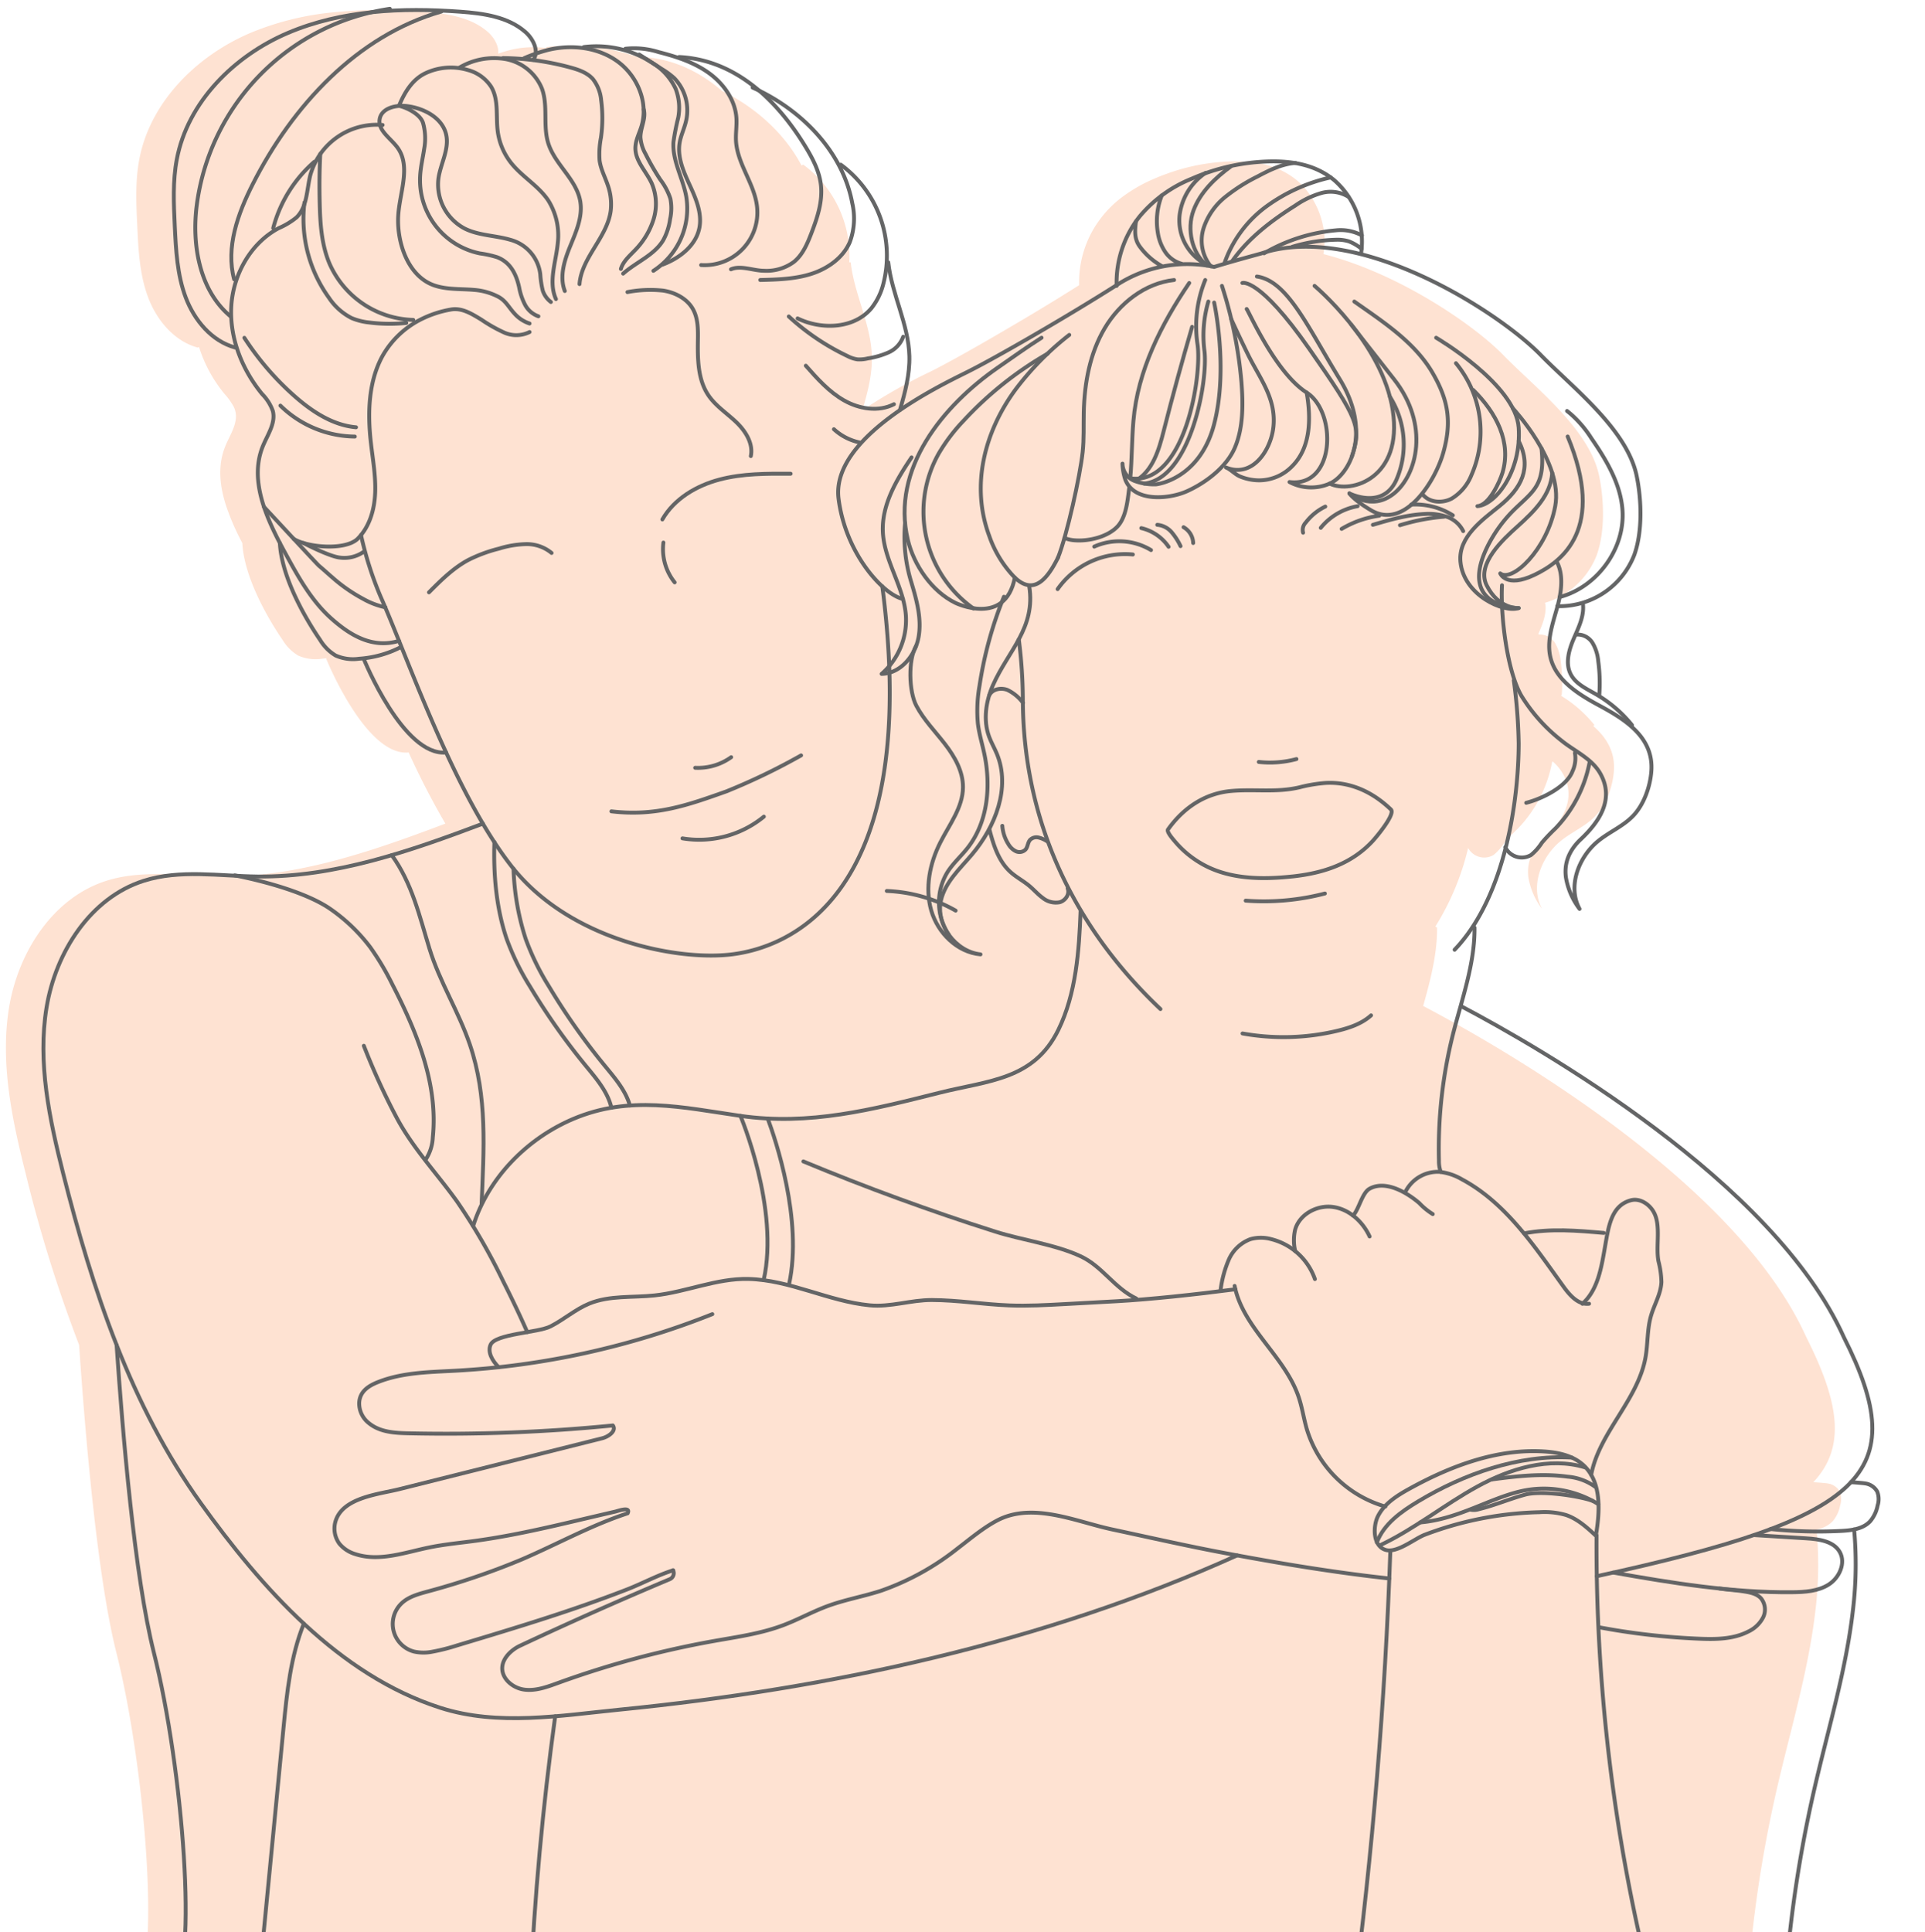 <svg xmlns="http://www.w3.org/2000/svg" xmlns:xlink="http://www.w3.org/1999/xlink" width="496.167" height="497.983" viewBox="0 0 496.167 497.983">
  <defs>
    <style>
      .cls-1, .cls-4 {
        fill: none;
      }

      .cls-2 {
        clip-path: url(#clip-path);
      }

      .cls-3 {
        fill: #fee2d2;
      }

      .cls-4 {
        stroke: #646566;
        stroke-linecap: round;
        stroke-linejoin: round;
      }
    </style>
    <clipPath id="clip-path">
      <rect id="矩形_33" data-name="矩形 33" class="cls-1" width="496.167" height="497.983" transform="translate(0 -13)"/>
    </clipPath>
  </defs>
  <g id="组_58" data-name="组 58" transform="translate(0 7.168)">
    <g id="组_57" data-name="组 57" class="cls-2" transform="translate(0 5.832)">
      <path id="路径_743" data-name="路径 743" class="cls-3" d="M473.439,382.532a4.173,4.173,0,0,0-3.019-2.093c-.463-.1-1.993-.221-3.764-.344l-.02-.02c8.373-8.915,6.783-20.328-1.812-37.318-18.035-40.214-78.6-74.775-98.609-85.322l-.161-.042c1.852-6.66,3.643-13.345,3.583-20.229l-.443-.28a67.484,67.484,0,0,0,8.454-20.251,4.718,4.718,0,0,0,6.542,1.812,13.206,13.206,0,0,0,2.8-3.18,49.184,49.184,0,0,1,3.482-3.641,33.658,33.658,0,0,0,8.816-17.131l.161-.159a12.691,12.691,0,0,1,2.576,3.1c3.784,6.644-.282,12.5-5.012,16.97-2.838,2.677-4.368,5.958-3.824,9.9a18.68,18.68,0,0,0,3.5,8.031c-3.08-5.7-.342-13.186,4.63-17.351,2.9-2.436,6.562-3.887,9.179-6.642,2.8-2.9,4.408-7.528,4.71-11.473.382-5.094-1.973-8.778-5.314-11.674l.3-.264A33.071,33.071,0,0,0,401.6,177.4l.181-.3a41.514,41.514,0,0,0-.282-8.653,10.952,10.952,0,0,0-1.449-4.63,4.553,4.553,0,0,0-4.086-2.194l-.242-.123c1.067-2.454,2.113-4.97,1.852-7.586l-.141-.465A20.565,20.565,0,0,0,410.82,141.07c2.134-6.016,1.872-14.128.6-20.287-2.456-12.077-16.505-22.767-24.738-31.221-7.468-7.687-26.851-21.054-46.356-26.006l.04-.139c.06-.4.121-.805.161-1.21a18.072,18.072,0,0,0,.06-3.46,21.541,21.541,0,0,0-3.382-9.923,18.153,18.153,0,0,0-3.7-4.267c-.3-.262-.624-.5-.946-.745h-.02a20.645,20.645,0,0,0-9.179-3.7,33.961,33.961,0,0,0-6.24-.445,52.973,52.973,0,0,0-10.346,1.21,54.287,54.287,0,0,0-6.723,1.95c-.02,0-.02,0-.02.02-1.127.384-2.234.825-3.341,1.31A39.423,39.423,0,0,0,289,48.48a27.985,27.985,0,0,0-5.676,5.376c-.322.4-.644.845-.966,1.288a27,27,0,0,0-4.972,16.425c-6.018,3.822-13.325,8.232-20.128,12.178-7.468,4.366-14.352,8.192-18.236,10.125a139.051,139.051,0,0,0-17.451,9.9l-.04-.062c1.328-4.509,2.556-9.138,2.415-13.846a29.951,29.951,0,0,0-.624-5.193c-1.268-6.363-4.106-12.5-4.811-18.981l-.382-.022a29.123,29.123,0,0,0-11.856-25.16l-.443.221C201.465,32.419,193.9,25.7,185.322,21.49c-5.777-4.952-12.661-8.335-20.712-8.738l-.1.264c-1.691-.584-3.442-1.087-5.193-1.532-2.8-.7-5.7-1.326-8.555-.845l-.1.4a25.843,25.843,0,0,0-10.608-.843l-.04.28a24.32,24.32,0,0,0-9.259.483c-1.067.262-2.093.584-3.12.946.242-1.971-1.067-4.187-2.657-5.594-4.489-3.925-10.829-4.791-16.787-5.235-1.61-.119-3.221-.2-4.851-.262a118.02,118.02,0,0,0-18.055.423,73.848,73.848,0,0,0-21.5,5.316c-13.868,5.9-25.845,17.793-28.643,32.586-1.067,5.636-.805,11.413-.523,17.151.282,6.24.6,12.618,2.818,18.478S44.121,85.981,50.16,87.652l.382-.123a35.939,35.939,0,0,0,6.6,12.119,17.258,17.258,0,0,1,2.275,3.158,5.215,5.215,0,0,1,.463,1.21c.785,3.1-1.349,6.059-2.556,9.016-2.073,5.052-1.469,10.426.282,15.68a62.629,62.629,0,0,0,4.086,9.319c.423,8.212,5.757,18.216,10.386,25a11.9,11.9,0,0,0,4.006,4.006,11.1,11.1,0,0,0,6.059.827c.4-.042.805-.081,1.188-.143l.02.223s10.165,25.118,21.2,24.074h.02a201.159,201.159,0,0,0,9.46,18.337c-7.729,2.917-15.539,5.775-23.47,8.11-11.332,3.361-22.866,5.636-34.641,5.515-1.791-.018-3.563-.1-5.354-.179-8.132-.4-16.3-1.149-23.973,1.306-13.748,4.39-22.685,18.4-25.02,32.65-2.335,14.229.745,28.763,4.267,42.753a360.5,360.5,0,0,0,13.788,44.222v.038c1.55,22.767,4.63,59.54,9.6,79.245,7.468,29.591,11.534,81.16,4.75,86.594H449.225l.382.02a328.656,328.656,0,0,1,7.609-51.47c3.522-15.3,8.132-30.392,9.943-45.991a99.316,99.316,0,0,0,.3-20.893v-.022a7.348,7.348,0,0,0,4.126-2.071,8.587,8.587,0,0,0,1.932-4.068,5.451,5.451,0,0,0-.081-3.581" transform="translate(0.765 -11.073)"/>
      <path id="路径_744" data-name="路径 744" class="cls-4" d="M130.461,81.242A125.4,125.4,0,0,1,131.5,96.421c0,31.5,13.009,58.876,35.466,80.107" transform="translate(132.136 70.546)"/>
      <path id="路径_745" data-name="路径 745" class="cls-4" d="M201.517,86.493a135.228,135.228,0,0,1,1.262,16.228c0,13.452-3.058,39.136-16.511,53.2" transform="translate(188.659 75.865)"/>
      <path id="路径_746" data-name="路径 746" class="cls-4" d="M292.674,123.615a20.711,20.711,0,0,0,19.867-13.249c2.136-6.008,1.87-14.13.61-20.285-2.466-12.063-16.511-22.765-24.746-31.215-10.916-11.2-47.11-34.47-72.1-26.139-9.48,2.584-12.065,3.448-12.065,3.448a33.3,33.3,0,0,0-24.991,4.6c-12.641,8.043-31.024,18.671-38.491,22.407s-35.333,16.948-33.323,32.747c1.806,14.215,11.519,24.708,16.59,25.835" transform="translate(108.707 19.622)"/>
      <path id="路径_747" data-name="路径 747" class="cls-4" d="M144.255,104.435c-2.476,12.786-15.3,6.54-15.306,6.538-6.133-2.987-10.72-9.746-12.266-16.205-4.42-18.472,9.175-34.752,23.206-44.47,3.736-2.589,7.417-5.237,11.258-7.679" transform="translate(117.321 31.427)"/>
      <path id="路径_748" data-name="路径 748" class="cls-4" d="M145.485,99.69c-2.536,5.062-6.067,10.016-11.208,5.024a28.933,28.933,0,0,1-6.507-10.658c-4.8-12.922-1.258-26.732,6.687-37.6a75.239,75.239,0,0,1,13.943-14.2" transform="translate(127.204 31.062)"/>
      <path id="路径_749" data-name="路径 749" class="cls-4" d="M165.409,35.227c-7.486.813-14.054,5.956-17.89,12.435s-5.225,14.152-5.394,21.682c-.076,3.406.081,6.824-.282,10.209-.658,6.149-4.052,21.525-6.369,27.258" transform="translate(137.213 23.94)"/>
      <path id="路径_750" data-name="路径 750" class="cls-4" d="M169.38,35.979a111.873,111.873,0,0,1,5.012,24.681c.445,5.557.541,11.7-1.655,16.942-2.111,5.04-7.528,9.122-12.365,11.3-4.559,2.053-13.621,2.925-15.909-2.989a14.2,14.2,0,0,1-.721-4.116,4.856,4.856,0,0,0,3.062,4.432,14.263,14.263,0,0,0,5.62.9s11.21-1.169,14.943-15.535,0-31.31,0-31.31" transform="translate(145.579 24.702)"/>
      <path id="路径_751" data-name="路径 751" class="cls-4" d="M164,35.227a31.545,31.545,0,0,0-2.011,16.451c1.288,7.989-3.2,36.541-17.2,34.675" transform="translate(146.65 23.94)"/>
      <path id="路径_752" data-name="路径 752" class="cls-4" d="M163.045,37.987a31.043,31.043,0,0,0-1.023,12.592c1.031,7.514-3.442,32.974-15.5,34.323" transform="translate(148.407 26.736)"/>
      <path id="路径_753" data-name="路径 753" class="cls-4" d="M152.994,61.863c-.411,3.136-.759,7.554-3.076,9.974-2.528,2.639-7.357,3.78-10.906,3.51a8.751,8.751,0,0,1-2.707-.6" transform="translate(138.056 50.918)"/>
      <path id="路径_754" data-name="路径 754" class="cls-4" d="M159.925,35.609c-7.216,10.654-13.277,22.518-14.388,35.527-.417,4.869-.368,9.766-.8,14.633" transform="translate(146.6 24.327)"/>
      <path id="路径_755" data-name="路径 755" class="cls-4" d="M158.338,40.235q2.086,4.556,4.287,9.056c3.039,6.208,7.309,11.3,6.6,18.6-.58,5.982-5.3,13.4-12.228,10.592,1.25.505,2.313,1.769,3.643,2.321a12.955,12.955,0,0,0,4.837.986,11.9,11.9,0,0,0,8.583-3.667c4.9-4.9,4.827-12.6,3.72-18.959" transform="translate(159.01 29.013)"/>
      <path id="路径_756" data-name="路径 756" class="cls-4" d="M159.641,43.162C160.3,43.986,167.1,59.6,175.1,64.7c7.848,5,7.453,24.526-4.424,23.051a11.907,11.907,0,0,0,10.344.407c5.1-2.24,11.014-13.176,2.629-26.863s-13.482-25.362-21.374-26.513" transform="translate(161.69 23.485)"/>
      <path id="路径_757" data-name="路径 757" class="cls-4" d="M159.092,35.624s4.312-1.51,17.178,16.906,13.546,20.2,10.986,27.94" transform="translate(161.134 24.312)"/>
      <path id="路径_758" data-name="路径 758" class="cls-4" d="M168.33,35.979s17.532,14.682,20.163,32.109-10.686,21.582-16.276,18.846" transform="translate(170.491 24.702)"/>
      <path id="路径_759" data-name="路径 759" class="cls-4" d="M174.062,37.987c7.319,5.165,15.523,10.424,20.148,18.345,4.217,7.222,4.96,12.834,2.794,20.575-2.075,7.417-9.893,19.865-18.48,14.963-4.744-2.8-5.733-4.44-5.733-4.44s8.486,4.3,12.055-3.357a22.94,22.94,0,0,0-1.614-21.553" transform="translate(175.01 26.736)"/>
      <path id="路径_760" data-name="路径 760" class="cls-4" d="M172.793,84.449s5.614,4.766,11.521,0,9.241-17.653,0-29.393S173.26,40.931,173.26,40.931" transform="translate(175.011 29.718)"/>
      <path id="路径_761" data-name="路径 761" class="cls-4" d="M183.9,42.619s20.513,12,21.272,23.184S199.256,85.7,194.538,86.026c3.005-.209,5.753-6.288,6.447-8.567,2.4-7.908-1.574-15.5-7.518-21.362" transform="translate(186.263 31.427)"/>
      <path id="路径_762" data-name="路径 762" class="cls-4" d="M195.34,51.648s13.053,13.929,10.942,25.235-11.157,19.748-14.174,17.335c0,0,1.508,3.845,8.746.415s18.538-11.9,8.637-35.7" transform="translate(194.573 40.572)"/>
      <path id="路径_763" data-name="路径 763" class="cls-4" d="M202.043,55.841c3.533,7.023.594,12.276-4.95,16.769-4.37,3.541-10.656,7.935-10.058,14.346.8,8.643,11.119,13.251,15.008,11.952,0,0-5.121.4-8.255-5.875-2.747-5.505,4.36-11.942,7.919-15.145,4.5-4.052,8.538-8.09,8.987-13.808" transform="translate(189.396 44.819)"/>
      <path id="路径_764" data-name="路径 764" class="cls-4" d="M199.613,97.954s-15.8.07-8.108-15.742a35.42,35.42,0,0,1,7.4-10.066c4.585-4.394,7.58-6.115,6.584-15.36" transform="translate(191.826 45.775)"/>
      <path id="路径_765" data-name="路径 765" class="cls-4" d="M150.258,44.659A91.326,91.326,0,0,0,128.6,61.921a45.842,45.842,0,0,0-6.425,8.478,30.572,30.572,0,0,0,8.965,39.945" transform="translate(119.777 33.493)"/>
      <path id="路径_766" data-name="路径 766" class="cls-4" d="M120.612,57.94c-3.9,5.795-7.715,12.226-7.4,19.2.34,7.5,5.421,14.122,5.94,21.606a18.425,18.425,0,0,1-6.26,14.994c4.819-.072,8.623-4.628,9.507-9.366s-.451-9.577-1.836-14.193a39.706,39.706,0,0,1-1.62-15.3" transform="translate(114.34 46.945)"/>
      <path id="路径_767" data-name="路径 767" class="cls-4" d="M118.043,89.849c-2.075,3.555-1.858,11.731.058,15.374s4.857,6.618,7.373,9.875,4.7,7.065,4.664,11.179c-.044,5.179-3.506,9.589-5.847,14.211-2.723,5.382-4.006,11.721-2.339,17.518s6.7,10.8,12.707,11.32c-6.4-.678-11.626-7.649-10.193-13.929,1.063-4.658,4.837-8.106,7.931-11.747,6.087-7.164,10.074-17.31,6.477-26-.622-1.506-1.455-2.923-2.015-4.452-1.566-4.291-.821-9.154,1.035-13.329,3.931-8.84,11.04-14.716,9.319-25.436" transform="translate(118.071 63.652)"/>
      <path id="路径_768" data-name="路径 768" class="cls-4" d="M136.982,75.785a100.671,100.671,0,0,0-6.292,22.958,36.471,36.471,0,0,0-.419,9.754c.316,2.611,1.093,5.139,1.643,7.711,1.777,8.309.956,17.616-4.283,24.305-1.636,2.087-3.659,3.875-5.107,6.1a14.968,14.968,0,0,0,.244,16.282" transform="translate(121.78 65.019)"/>
      <path id="路径_769" data-name="路径 769" class="cls-4" d="M135.363,91.2a11,11,0,0,0-4.016-3.329c-1.636-.636-3.81-.262-4.644,1.284" transform="translate(128.331 76.959)"/>
      <path id="路径_770" data-name="路径 770" class="cls-4" d="M126.7,105.592c1.043,3.983,2.343,8.142,5.386,10.914,1.492,1.359,3.317,2.3,4.867,3.591,1.194.994,2.214,2.194,3.474,3.108a5.338,5.338,0,0,0,4.366,1.127c1.5-.4,2.675-2.126,2.069-3.559" transform="translate(128.326 95.209)"/>
      <path id="路径_771" data-name="路径 771" class="cls-4" d="M139.815,109.058a6.827,6.827,0,0,0-2.164-.934,2.319,2.319,0,0,0-2.168.642c-.59.7-.556,1.767-1.147,2.462a2.2,2.2,0,0,1-2.508.433,4.573,4.573,0,0,1-1.936-1.86,10.288,10.288,0,0,1-1.542-4.68" transform="translate(129.998 94.732)"/>
      <path id="路径_772" data-name="路径 772" class="cls-4" d="M192.757,118.9a4.712,4.712,0,0,0,6.642,2,13.338,13.338,0,0,0,2.792-3.172,49.152,49.152,0,0,1,3.474-3.653,33.627,33.627,0,0,0,8.828-17.125" transform="translate(195.232 86.461)"/>
      <path id="路径_773" data-name="路径 773" class="cls-4" d="M195.435,108.639c4.06-1.035,10.489-4.14,11.966-8.232a7.8,7.8,0,0,0,.586-4.617" transform="translate(197.944 85.28)"/>
      <path id="路径_774" data-name="路径 774" class="cls-4" d="M192.362,77.378c-.4,7.5,1.224,21.986,5.016,28.508a43.775,43.775,0,0,0,10.233,11.451c3.327,2.75,7.87,4.64,10.076,8.54,3.77,6.658-.292,12.512-5.022,16.972-2.838,2.675-4.372,5.97-3.814,9.907a18.61,18.61,0,0,0,3.5,8.029c-3.09-5.7-.334-13.19,4.638-17.359,2.89-2.421,6.55-3.881,9.179-6.628,2.78-2.9,4.4-7.528,4.692-11.487.654-8.76-6.751-13.351-13.53-17-5.324-2.866-11.095-6.483-12.486-12.367-1.008-4.269.586-8.659,1.757-12.888,1.073-3.871,1.717-8.291-.121-11.759" transform="translate(194.773 60.473)"/>
      <path id="路径_775" data-name="路径 775" class="cls-4" d="M201.623,52c.3.246.592.481.874.711a28.974,28.974,0,0,1,5.4,6.326c3.818,5.547,7.448,11.584,8,18.295.823,10.046-6.481,20.07-16.173,22.624" transform="translate(202.281 40.927)"/>
      <path id="路径_776" data-name="路径 776" class="cls-4" d="M143,52.124a27.383,27.383,0,0,1,5.94-17.906,33.861,33.861,0,0,1,13.371-9.7,53.1,53.1,0,0,1,20.432-4.475c5.682-.083,11.6.884,16.384,4.877A20.985,20.985,0,0,1,206,43.779" transform="translate(144.811 8.557)"/>
      <path id="路径_777" data-name="路径 777" class="cls-4" d="M156.31,46.852a2.31,2.31,0,0,1-.521-.535,10.605,10.605,0,0,1-1.4-9.358A17.185,17.185,0,0,1,159.947,29a45.754,45.754,0,0,1,8.325-5.282c3.07-1.63,6.278-3.233,9.752-3.48" transform="translate(155.864 8.763)"/>
      <path id="路径_778" data-name="路径 778" class="cls-4" d="M162.881,20.674c-4.092,2.989-7.921,6.671-9.67,11.395s-.475,11,3.49,14.156" transform="translate(154.401 9.201)"/>
      <path id="路径_779" data-name="路径 779" class="cls-4" d="M157.82,21.5a15.459,15.459,0,0,0-6.739,10.93,12.8,12.8,0,0,0,6.4,12.433" transform="translate(152.958 10.038)"/>
      <path id="路径_780" data-name="路径 780" class="cls-4" d="M149.406,24.4a18.017,18.017,0,0,0-1.033,9.519,12.255,12.255,0,0,0,1.868,4.972,7.537,7.537,0,0,0,4.223,3.1" transform="translate(150.042 12.973)"/>
      <path id="路径_781" data-name="路径 781" class="cls-4" d="M184.19,22.094A44.52,44.52,0,0,0,167.6,29.572a30.6,30.6,0,0,0-10.813,14.684" transform="translate(158.798 10.639)"/>
      <path id="路径_782" data-name="路径 782" class="cls-4" d="M157.822,41.7c4.193-5.928,10.1-10.388,16.219-14.251a23.154,23.154,0,0,1,6.634-3.186,8.767,8.767,0,0,1,7.091.99" transform="translate(159.848 12.511)"/>
      <path id="路径_783" data-name="路径 783" class="cls-4" d="M161.862,34.817A44.5,44.5,0,0,1,180.5,28.885a11.486,11.486,0,0,1,6.61,1.339" transform="translate(163.94 17.47)"/>
      <path id="路径_784" data-name="路径 784" class="cls-4" d="M165.516,31.868a42.6,42.6,0,0,1,11.449-1.8,10.158,10.158,0,0,1,3.068.423,12.309,12.309,0,0,1,3.269,1.924" transform="translate(167.641 18.717)"/>
      <path id="路径_785" data-name="路径 785" class="cls-4" d="M145.569,27.717c-.28,2.252-.5,4.406.908,6.4a17.894,17.894,0,0,0,5.6,5.036" transform="translate(147.227 16.334)"/>
      <path id="路径_786" data-name="路径 786" class="cls-4" d="M217.153,116c-.38,10.332-1.161,21.36-5.718,30.67-6.35,12.973-18.045,13.053-30.684,16.234-17.206,4.33-33.562,8.526-51.269,5.952-15.08-2.192-28.558-5.372-43.1.787-11.918,5.05-21.882,15.171-25.8,27.6" transform="translate(61.366 105.746)"/>
      <path id="路径_787" data-name="路径 787" class="cls-4" d="M193.452,118.154c.087,9.432-3.3,18.494-5.594,27.642a120.962,120.962,0,0,0-3.577,32.427,8.26,8.26,0,0,0,.447,2.864" transform="translate(186.608 107.932)"/>
      <path id="路径_788" data-name="路径 788" class="cls-4" d="M44.949,207.281c-3.4,8.367-4.358,17.707-5.237,26.785l-6.769,69.926" transform="translate(33.365 198.203)"/>
      <path id="路径_789" data-name="路径 789" class="cls-4" d="M74.319,219.142q-4.81,34.912-6.409,70.17" transform="translate(68.782 210.216)"/>
      <path id="路径_790" data-name="路径 790" class="cls-4" d="M246.607,195.215a98.978,98.978,0,0,1-.318,20.9c-1.8,15.587-6.419,30.688-9.929,45.981a329.178,329.178,0,0,0-8,58.312" transform="translate(231.293 185.982)"/>
      <path id="路径_791" data-name="路径 791" class="cls-4" d="M204.9,223.917c1.977-10.819,12-19.241,13.989-30.229.646-3.561.415-7.274,1.417-10.753.847-2.935,2.562-5.67,2.691-8.724a23.373,23.373,0,0,0-.753-5.346c-.775-4.04.777-9.4-1.347-12.9-1.192-1.965-3.547-3.422-5.769-2.832-5.139,1.363-5.777,6.924-6.7,12.16s-1.824,10.98-5.793,14.517" transform="translate(205.231 143.229)"/>
      <path id="路径_792" data-name="路径 792" class="cls-4" d="M179.984,154.523a9.33,9.33,0,0,1,8.734-5.086,14.616,14.616,0,0,1,5.817,1.944c11.3,6.045,18.689,17.262,26.181,27.662,1.62,2.246,3.818,4.73,6.566,4.38" transform="translate(182.295 139.597)"/>
      <path id="路径_793" data-name="路径 793" class="cls-4" d="M173.256,158.9c1.552-1.614,2.315-5.839,4.271-6.924,3.983-2.21,9.336.733,12.8,3.692a17.02,17.02,0,0,0,3.486,2.852" transform="translate(175.48 141.403)"/>
      <path id="路径_794" data-name="路径 794" class="cls-4" d="M166.027,165.349a11.945,11.945,0,0,1-.01-5.582c1.159-4.006,5.763-6.417,9.883-5.785s7.56,3.8,9.3,7.592" transform="translate(167.814 144.119)"/>
      <path id="路径_795" data-name="路径 795" class="cls-4" d="M180.6,168.517a16.09,16.09,0,0,0-11.3-10.3,10.038,10.038,0,0,0-5.318.016,9.85,9.85,0,0,0-5.594,5.328,29.256,29.256,0,0,0-2.077,7.643" transform="translate(158.314 148.151)"/>
      <path id="路径_796" data-name="路径 796" class="cls-4" d="M158.1,164.035c2.172,10.887,12.965,18.122,16.5,28.645.914,2.715,1.314,5.578,2.122,8.325A29.717,29.717,0,0,0,196.952,220.9" transform="translate(160.126 154.402)"/>
      <path id="路径_797" data-name="路径 797" class="cls-4" d="M176.849,201.988c1.636-3.275,4.933-5.344,8.14-7.113,10.63-5.863,22.5-10.35,34.619-9.605,3.631.229,7.429,1.016,10.133,3.452,4.807,4.332,4.364,11.886,3.291,18.266-2.309-2.138-4.714-4.336-7.7-5.338a19.905,19.905,0,0,0-6.828-.723,88.811,88.811,0,0,0-29.563,5.807c-2.619,1-7.1,4.746-10.032,3.931C175.5,209.718,175.569,204.549,176.849,201.988Z" transform="translate(178.298 175.827)"/>
      <path id="路径_798" data-name="路径 798" class="cls-4" d="M182.9,197.9q-2.044,58.453-9.658,116.535" transform="translate(175.465 188.7)"/>
      <path id="路径_799" data-name="路径 799" class="cls-4" d="M204.444,195.971a464.616,464.616,0,0,0,11.34,104.5c1.852,8.22,3.919,16.884,1.425,24.933" transform="translate(207.062 186.748)"/>
      <path id="路径_800" data-name="路径 800" class="cls-4" d="M176.31,207.922c1.791-4.78,6.28-7.953,10.658-10.583,11.8-7.091,25.849-12.083,39.6-11.282" transform="translate(178.573 176.621)"/>
      <path id="路径_801" data-name="路径 801" class="cls-4" d="M176.879,207.721c8.712-4.165,16.3-10.352,24.766-14.99s18.522-7.713,27.765-4.925" transform="translate(179.15 177.403)"/>
      <path id="路径_802" data-name="路径 802" class="cls-4" d="M191.071,189.37c6.447-.866,12.967-1.592,19.4-.713a14.141,14.141,0,0,1,7.319,2.731" transform="translate(193.524 178.937)"/>
      <path id="路径_803" data-name="路径 803" class="cls-4" d="M181.873,198.7c9.823-.837,17.739-6.206,26.149-8.092a26.586,26.586,0,0,1,19.722,3.386" transform="translate(184.208 180.684)"/>
      <path id="路径_804" data-name="路径 804" class="cls-4" d="M188.264,194.824a4.24,4.24,0,0,0,2.226-.109c4.058-.986,7.919-2.653,11.946-3.752s13.4.236,17.347,1.584" transform="translate(190.681 181.265)"/>
      <path id="路径_805" data-name="路径 805" class="cls-4" d="M65.05,185.9c-1.725-1.727-2.909-3.917-2.105-5.791,1.208-2.824,12.218-3.1,15.42-4.72,3.474-1.755,6.451-4.434,10.056-5.906,5.251-2.146,11.169-1.489,16.811-2.093,8.152-.876,15.97-4.436,24.168-4.243,10.734.254,20.6,5.751,31.231,6.789,5.437.531,10.543-1.375,16.046-1.361,6.685.014,13.307,1.135,19.979,1.389,4.781.181,9.567-.081,14.345-.344l13.313-.731c8.569-.471,20.223-1.719,30.607-3.082" transform="translate(63.492 153.492)"/>
      <path id="路径_806" data-name="路径 806" class="cls-4" d="M195.172,157.7c6.741-1.31,13.691-.715,20.531-.115" transform="translate(197.678 147.188)"/>
      <path id="路径_807" data-name="路径 807" class="cls-4" d="M140.223,167.646A209.436,209.436,0,0,1,74,182.227c-6.737.364-13.657.435-19.927,2.921-2.335.926-4.714,2.335-4.869,5.352a6.464,6.464,0,0,0,2.534,5.268c2.88,2.333,6.695,2.516,10.3,2.595a437.031,437.031,0,0,0,52.547-2.019c1,1.383-1.109,2.89-2.768,3.305L59.514,212.764c-5.133,1.286-14.229,2.081-16.3,7.933a6.591,6.591,0,0,0,.886,6.117,8.41,8.41,0,0,0,4.09,2.673c6.141,2.039,12.739-.407,19.08-1.711,3.531-.723,7.123-1.091,10.7-1.548,7.138-.914,14.195-2.355,21.209-3.947,3.569-.811,7.129-1.665,10.694-2.5q2.675-.628,5.352-1.246c.6-.137,4.086-1.425,3.172.445-9.358,3.061-18.16,7.957-27.2,11.85a191.64,191.64,0,0,1-24.571,8.365c-2.272.63-4.648,1.29-6.387,2.886a7.355,7.355,0,0,0,3.154,12.55,11.452,11.452,0,0,0,4.68.022,51.042,51.042,0,0,0,6.306-1.6c14.746-4.434,29.512-8.873,43.864-14.452,3.977-1.546,7.8-3.651,11.866-4.929" transform="translate(43.378 158.059)"/>
      <path id="路径_808" data-name="路径 808" class="cls-4" d="M222.05,275.117c69.087-15.028,81.576-26.215,63.694-61.561-18.035-40.219-78.615-74.775-98.625-85.332" transform="translate(189.521 118.131)"/>
      <path id="路径_809" data-name="路径 809" class="cls-4" d="M108.342,207.918a1.679,1.679,0,0,1-.849,2.3Q88.1,218.37,69.047,227.3a9.89,9.89,0,0,0-3.053,2.15c-4.038,4.324-.05,8.7,4,9.231,2.959.393,5.886-.7,8.691-1.717a242.348,242.348,0,0,1,40.44-10.853c5.914-1.047,11.912-1.888,17.536-4,3.927-1.471,7.613-3.539,11.554-4.984,4.489-1.649,9.243-2.464,13.79-3.951a67.361,67.361,0,0,0,19.623-10.839c3.323-2.534,6.528-5.278,10.213-7.238,9.189-4.887,20.352.3,29.689,2.295s18.641,4.12,28.029,5.9c14.366,2.723,28.842,5.153,43.4,6.741" transform="translate(65.137 183.804)"/>
      <path id="路径_810" data-name="路径 810" class="cls-4" d="M46.228,67.885a89.647,89.647,0,0,0,5.064,15.9c7.222,16.314,18.776,50.329,33.7,69.431s42.849,24.468,56.81,22.745c12.369-1.522,49.478-12.331,38.793-94.839" transform="translate(46.821 57.018)"/>
      <path id="路径_811" data-name="路径 811" class="cls-4" d="M46.591,83.77s10.175,25.114,21.2,24.063" transform="translate(47.189 73.107)"/>
      <path id="路径_812" data-name="路径 812" class="cls-4" d="M182.059,123.7c7.719-.882,14.923-3.251,20.342-9.142.65-.709,5.916-6.856,4.644-8.082-4.613-4.438-10.388-7.2-16.868-6.83a38.674,38.674,0,0,0-6.693,1.125c-5.96,1.411-11.674.4-17.634.944-6.824.626-12.325,4.41-16.256,9.925-.419.588,1.427,2.641,1.723,3a25.454,25.454,0,0,0,6.244,5.394c7.154,4.458,15.926,4.579,24.049,3.71C181.759,123.737,181.91,123.721,182.059,123.7Z" transform="translate(151.452 89.157)"/>
      <path id="路径_813" data-name="路径 813" class="cls-4" d="M161.193,97.311a26.119,26.119,0,0,0,9.7-.741" transform="translate(163.262 86.071)"/>
      <path id="路径_814" data-name="路径 814" class="cls-4" d="M159.515,115.624a62.424,62.424,0,0,0,20.408-1.838" transform="translate(161.563 103.508)"/>
      <path id="路径_815" data-name="路径 815" class="cls-4" d="M146.146,67a11.753,11.753,0,0,1,7.039,4.817" transform="translate(148.022 56.117)"/>
      <path id="路径_816" data-name="路径 816" class="cls-4" d="M148.19,66.576a5.48,5.48,0,0,1,3.7,1.9,16.4,16.4,0,0,1,2.3,3.589" transform="translate(150.092 55.692)"/>
      <path id="路径_817" data-name="路径 817" class="cls-4" d="M151.558,66.881a4.887,4.887,0,0,1,2.48,4.078" transform="translate(153.504 56.001)"/>
      <path id="路径_818" data-name="路径 818" class="cls-4" d="M154.755,70.957a15.812,15.812,0,0,0-14.637-.894" transform="translate(141.917 57.824)"/>
      <path id="路径_819" data-name="路径 819" class="cls-4" d="M154.817,70.43a21.226,21.226,0,0,0-19.384,8.929" transform="translate(137.172 59.482)"/>
      <path id="路径_820" data-name="路径 820" class="cls-4" d="M166.937,70.972a2.705,2.705,0,0,1,.694-2.631,14.034,14.034,0,0,1,5.024-4.1" transform="translate(168.935 53.325)"/>
      <path id="路径_821" data-name="路径 821" class="cls-4" d="M169.126,69.767a15.76,15.76,0,0,1,9.5-5.578" transform="translate(171.297 53.274)"/>
      <path id="路径_822" data-name="路径 822" class="cls-4" d="M171.8,68.806a25.967,25.967,0,0,1,9.7-3.4" transform="translate(174.003 54.511)"/>
      <path id="路径_823" data-name="路径 823" class="cls-4" d="M180.714,64a18.077,18.077,0,0,1,10.728,2.772" transform="translate(183.034 53.054)"/>
      <path id="路径_824" data-name="路径 824" class="cls-4" d="M175.8,67.99c4.342-1.278,8.734-2.562,13.255-2.782a14.578,14.578,0,0,1,5.745.688,7.448,7.448,0,0,1,4.287,3.718" transform="translate(178.055 54.277)"/>
      <path id="路径_825" data-name="路径 825" class="cls-4" d="M179.27,67.736a52.62,52.62,0,0,1,11.387-2.2" transform="translate(181.571 54.636)"/>
      <path id="路径_826" data-name="路径 826" class="cls-4" d="M118.835,104.842c-18.782,7.085-38.091,13.836-58.107,13.621-9.841-.109-19.967-1.876-29.343,1.115-13.746,4.388-22.673,18.409-25.014,32.646s.747,28.765,4.275,42.755c7.552,29.947,17.469,59.9,35.472,84.99,15.561,21.69,35.527,44.327,61.75,52.748,14.909,4.789,30.986,1.995,46.315.467,54.26-5.406,109.148-17.2,159.069-39.749" transform="translate(5.627 94.449)"/>
      <path id="路径_827" data-name="路径 827" class="cls-4" d="M14.931,171.594c1.558,22.769,4.632,59.57,9.605,79.288,7.464,29.595,11.536,81.162,4.75,86.588" transform="translate(15.123 162.058)"/>
      <path id="路径_828" data-name="路径 828" class="cls-4" d="M46.591,133.285a177.531,177.531,0,0,0,8.375,18.365c4.185,7.933,10.4,14.462,15.6,21.7a154.258,154.258,0,0,1,11.972,20.7c2.164,4.287,4.241,8.627,6.177,13.029" transform="translate(47.189 123.257)"/>
      <path id="路径_829" data-name="路径 829" class="cls-4" d="M94.815,142.255s10.139,23.973,5.984,42.354" transform="translate(96.032 132.342)"/>
      <path id="路径_830" data-name="路径 830" class="cls-4" d="M98.307,142.595c1.954,5.237,9.116,26.151,5.509,42.7" transform="translate(99.569 132.687)"/>
      <path id="路径_831" data-name="路径 831" class="cls-4" d="M63.341,107.2c-.29,8.261.473,17.041,3.142,24.909a64.718,64.718,0,0,0,6.028,12.319,169.169,169.169,0,0,0,14.44,20.5c2.683,3.265,5.59,6.63,6.542,10.724" transform="translate(64.096 96.842)"/>
      <path id="路径_832" data-name="路径 832" class="cls-4" d="M65.758,110.618a64.975,64.975,0,0,0,3.126,18.041,64.718,64.718,0,0,0,6.028,12.319,169.341,169.341,0,0,0,14.442,20.5c2.558,3.112,5.318,6.314,6.395,10.153" transform="translate(66.602 100.299)"/>
      <path id="路径_833" data-name="路径 833" class="cls-4" d="M30.066,111.464c7.349,1.439,18.735,4.462,24.836,8.8a44.992,44.992,0,0,1,10.066,9.706,68.584,68.584,0,0,1,5.737,9.652c6.29,12.23,11.805,25.635,10.4,39.315a11.392,11.392,0,0,1-1.787,5.692" transform="translate(30.452 101.156)"/>
      <path id="路径_834" data-name="路径 834" class="cls-4" d="M50.168,108.875c5.247,7.252,7.142,15.722,9.728,24.142,2.623,8.542,7.488,16.165,10.372,24.607,4.638,13.563,3.6,27.165,3.055,41.15" transform="translate(50.812 98.534)"/>
      <path id="路径_835" data-name="路径 835" class="cls-4" d="M98.4,44.86a7.664,7.664,0,0,1-6.542.133,38.963,38.963,0,0,1-5.884-3.331c-2.419-1.457-4.982-3.116-7.832-2.609A27.437,27.437,0,0,0,71.011,41.3a23.468,23.468,0,0,0-10.694,10.06c-3.48,6.634-3.661,14.515-2.822,21.962.485,4.3,1.282,8.6,1.113,12.926s-1.433,8.8-4.491,11.866-12.816,2.331-16.505.062" transform="translate(38.095 27.721)"/>
      <path id="路径_836" data-name="路径 836" class="cls-4" d="M92.776,63.492A6.13,6.13,0,0,1,90.692,60.6a23.819,23.819,0,0,1-.65-4.241A10.474,10.474,0,0,0,82.3,47.452c-3.851-1.135-8.063-1.079-11.664-2.852a12.837,12.837,0,0,1-6.852-12.93c.531-3.8,2.8-7.466,2.017-11.22-.914-4.356-5.634-6.878-10.048-7.445-2.876-.37-6.618.479-7.111,3.339-.509,2.959,2.836,4.929,4.6,7.357,3.6,4.956.427,11.777.167,17.9-.28,6.626,2.512,15.253,9.275,17.6,3.257,1.131,6.805.868,10.239,1.163a16.01,16.01,0,0,1,6.342,1.8c1.93,1.045,2.675,2.766,4.152,4.338a8.827,8.827,0,0,0,3.853,2.53" transform="translate(49.218 1.349)"/>
      <path id="路径_837" data-name="路径 837" class="cls-4" d="M68.643,15.43A17.777,17.777,0,0,0,50.014,28.324c-.946,3.774-.773,8.188-3.549,10.912a19.059,19.059,0,0,1-4.613,2.784C34.626,45.882,30.12,53.948,29.641,62.128S32.4,78.456,37.6,84.789a11.865,11.865,0,0,1,2.75,4.364c.781,3.1-1.347,6.071-2.56,9.024-3.683,8.965,1.065,18.975,5.7,27.489,3.313,6.083,6.725,12.3,11.886,16.918s10.873,7.818,17.5,5.8" transform="translate(29.974 3.788)"/>
      <path id="路径_838" data-name="路径 838" class="cls-4" d="M35.836,68.908c.413,8.2,5.753,18.21,10.386,24.991a11.7,11.7,0,0,0,3.993,4,11.011,11.011,0,0,0,6.061.827,27.449,27.449,0,0,0,10.7-2.973" transform="translate(36.296 58.054)"/>
      <path id="路径_839" data-name="路径 839" class="cls-4" d="M51.094,12.923c2.222.523,5.455,2.2,6.179,4.368a14.706,14.706,0,0,1,.3,6.779c-.33,2.258-.878,4.491-1.023,6.769A19.287,19.287,0,0,0,71.963,50.968a27.114,27.114,0,0,1,4.426.976c3.462,1.333,4.927,4.4,5.67,7.764a16,16,0,0,0,1.5,4.444,6.249,6.249,0,0,0,3.464,3.019" transform="translate(51.75 1.35)"/>
      <path id="路径_840" data-name="路径 840" class="cls-4" d="M51.094,17.887c1.419-3.446,3.444-6.8,6.809-8.4A15.366,15.366,0,0,1,68.8,8.65a10.347,10.347,0,0,1,6.063,4.362c1.979,3.355,1.173,7.582,1.675,11.447a16.639,16.639,0,0,0,3.446,8.148c2.844,3.589,7.111,5.92,9.627,9.742a17.028,17.028,0,0,1,2.407,10.942c-.461,4.857-2.48,9.964-.471,14.41" transform="translate(51.75 -3.614)"/>
      <path id="路径_841" data-name="路径 841" class="cls-4" d="M58.833,9.278A17.541,17.541,0,0,1,70.848,7.106a12.561,12.561,0,0,1,9.243,7.574c1.638,4.45.221,9.535,1.628,14.064,1.7,5.5,7.3,9.336,8.257,15.012.662,3.935-1.073,7.822-2.584,11.517s-2.836,7.866-1.4,11.584" transform="translate(59.588 -4.851)"/>
      <path id="路径_842" data-name="路径 842" class="cls-4" d="M64.414,6.808A68.419,68.419,0,0,1,81.791,9.24c2.13.582,4.342,1.339,5.8,2.993A10.222,10.222,0,0,1,89.7,17.6a35.59,35.59,0,0,1-.046,9.734,22.413,22.413,0,0,0-.348,5.892c.3,2.214,1.4,4.231,2.111,6.346a14.77,14.77,0,0,1,.755,6.6c-.906,6.85-7.5,12.015-8.045,18.9" transform="translate(65.241 -4.843)"/>
      <path id="路径_843" data-name="路径 843" class="cls-4" d="M67.129,8.231A42.159,42.159,0,0,1,73.2,6.138c6.117-1.508,12.973-.717,18.053,3.007s7.945,10.612,6.1,16.636c-.572,1.876-1.566,3.677-1.576,5.638-.016,3.372,2.792,5.994,4.2,9.058a13.411,13.411,0,0,1,.493,9.273A19.918,19.918,0,0,1,95.615,57.8c-1.387,1.449-3,2.84-3.571,4.764" transform="translate(67.991 -6.252)"/>
      <path id="路径_844" data-name="路径 844" class="cls-4" d="M74.763,5.5A26.389,26.389,0,0,1,92.4,9.572a15.432,15.432,0,0,1,6.016,6.679,13.581,13.581,0,0,1,.67,7.464,61.657,61.657,0,0,0-1.23,6.262c-.314,4.811,2.405,9.263,3.287,14a19.088,19.088,0,0,1-8.456,19.2" transform="translate(75.723 -6.375)"/>
      <path id="路径_845" data-name="路径 845" class="cls-4" d="M80.084,5.7a20.981,20.981,0,0,1,8.561.861c4.561,1.163,9.136,2.645,12.955,5.4s6.813,6.97,7.1,11.668c.119,1.94-.219,3.889-.111,5.831.338,5.98,4.813,11.073,5.435,17.033A13.584,13.584,0,0,1,99.6,61.448" transform="translate(81.112 -6.137)"/>
      <path id="路径_846" data-name="路径 846" class="cls-4" d="M81.858,6.358l5.882,3.77a20.406,20.406,0,0,1,3.134,2.307,11.978,11.978,0,0,1,2.913,11.572c-.451,1.7-1.224,3.323-1.52,5.062-.642,3.768,1.016,7.5,2.613,10.976s3.208,7.246,2.472,10.994c-.9,4.591-5.135,7.838-9.517,9.478" transform="translate(82.909 -5.299)"/>
      <path id="路径_847" data-name="路径 847" class="cls-4" d="M79.795,55.715c3.4-3.013,8.067-4.762,10.366-8.679a15.909,15.909,0,0,0,1.733-5.362,12.674,12.674,0,0,0,.07-5.29,16.59,16.59,0,0,0-2.556-4.839,62.355,62.355,0,0,1-3.818-6.638,10.3,10.3,0,0,1-1.335-4.277c-.05-2.456,1.51-4.889.835-7.254" transform="translate(80.819 1.808)"/>
      <path id="路径_848" data-name="路径 848" class="cls-4" d="M86.958,6.671c14.6.715,25.324,11.226,32.59,23.13,1.86,3.047,3.565,6.308,3.971,9.857.487,4.267-.944,8.5-2.488,12.512-1.039,2.693-2.22,5.481-4.458,7.3a11.956,11.956,0,0,1-7.806,2.293c-2.649-.018-5.934-1.451-8.434-.374" transform="translate(88.074 -4.982)"/>
      <path id="路径_849" data-name="路径 849" class="cls-4" d="M39.117,25.308a34.742,34.742,0,0,0,6.31,24.534,15.452,15.452,0,0,0,5.849,5.243,15.978,15.978,0,0,0,4.585,1.147,41.334,41.334,0,0,0,9.5.107" transform="translate(39.353 13.894)"/>
      <path id="路径_850" data-name="路径 850" class="cls-4" d="M35.906,51.313a27.789,27.789,0,0,0,19.18,7.973" transform="translate(36.367 40.233)"/>
      <path id="路径_851" data-name="路径 851" class="cls-4" d="M31.289,42.631A72.856,72.856,0,0,0,44.006,57.464c4.573,4.074,9.972,7.681,16.07,8.226" transform="translate(31.691 31.439)"/>
      <path id="路径_852" data-name="路径 852" class="cls-4" d="M41.118,19.07c-.227,4.545-.254,8.369-.145,12.918.121,5.189.487,10.485,2.48,15.277A24.293,24.293,0,0,0,65.081,61.875" transform="translate(41.436 7.576)"/>
      <path id="路径_853" data-name="路径 853" class="cls-4" d="M54.585,71.012a8.671,8.671,0,0,1-6.4,1.642c-2.248-.248-7.325-2.691-9.321-3.748" transform="translate(39.366 58.053)"/>
      <path id="路径_854" data-name="路径 854" class="cls-4" d="M65.117,90.172a19.93,19.93,0,0,1-5.745-2.184,41.219,41.219,0,0,1-7.937-5.523c-1.157-.98-2.266-2.025-3.43-2.987-.525-.435-13.726-14.722-14.209-15.2" transform="translate(34.231 53.365)"/>
      <path id="路径_855" data-name="路径 855" class="cls-4" d="M96.383,10.593c12.459,5.553,23.186,16.393,25.672,29.806a17.4,17.4,0,0,1-.648,10.038c-1.755,4.06-5.729,6.826-9.941,8.168s-8.708,1.461-13.13,1.568" transform="translate(97.62 -1.01)"/>
      <path id="路径_856" data-name="路径 856" class="cls-4" d="M78.292,110.52c11.469,1.365,19.768-1.634,29.663-5.153A164.172,164.172,0,0,0,127.186,96.1" transform="translate(79.297 85.597)"/>
      <path id="路径_857" data-name="路径 857" class="cls-4" d="M247.44,189.165c1.771.117,3.291.246,3.764.34a4.2,4.2,0,0,1,3.011,2.1,5.418,5.418,0,0,1,.091,3.579,8.8,8.8,0,0,1-1.936,4.074c-1.866,1.985-4.851,2.337-7.572,2.47a117.877,117.877,0,0,1-18.059-.487" transform="translate(229.649 179.855)"/>
      <path id="路径_858" data-name="路径 858" class="cls-4" d="M242.948,195.939l13.452.839c3.219.2,6.972.717,8.565,3.522,1.6,2.826-.095,6.618-2.832,8.367s-6.157,1.963-9.406,1.995c-15.38.163-31-2.361-46.142-5.062" transform="translate(209.236 186.716)"/>
      <path id="路径_859" data-name="路径 859" class="cls-4" d="M235.744,202.778c2.264.346,3.921.393,6.183.737,1.624.248,3.378.564,4.5,1.765a4.612,4.612,0,0,1,.543,5,8.222,8.222,0,0,1-3.81,3.6c-3.927,2.017-8.549,2.023-12.959,1.826a178.642,178.642,0,0,1-25.384-2.913" transform="translate(207.444 193.642)"/>
      <path id="路径_860" data-name="路径 860" class="cls-4" d="M84.816,71.824C87.876,66.49,93.6,63.108,99.548,61.54s12.182-1.54,18.331-1.5" transform="translate(85.905 49.059)"/>
      <path id="路径_861" data-name="路径 861" class="cls-4" d="M86.534,71.328a10.031,10.031,0,0,0-6.59-2.281,25.634,25.634,0,0,0-7,1.173,37.653,37.653,0,0,0-7.884,2.921c-3.869,2.075-7.027,5.227-10.125,8.335" transform="translate(55.635 58.194)"/>
      <path id="路径_862" data-name="路径 862" class="cls-4" d="M85.006,68.849a13.673,13.673,0,0,0,2.9,10.257" transform="translate(85.986 57.994)"/>
      <path id="路径_863" data-name="路径 863" class="cls-4" d="M89.018,99.064A14.678,14.678,0,0,0,98.3,96.331" transform="translate(90.161 85.829)"/>
      <path id="路径_864" data-name="路径 864" class="cls-4" d="M87.391,109.545a26.308,26.308,0,0,0,20.982-5.6" transform="translate(88.513 93.539)"/>
      <path id="路径_865" data-name="路径 865" class="cls-4" d="M113.26,20.46a29.1,29.1,0,0,1,10.992,30.621,16.711,16.711,0,0,1-3.1,6.381c-4.424,5.294-12.816,5.642-19.017,2.621" transform="translate(103.448 8.984)"/>
      <path id="路径_866" data-name="路径 866" class="cls-4" d="M113.743,32.964c.888,8.237,5.225,15.9,5.441,24.182.123,4.708-1.1,9.336-2.429,13.854" transform="translate(115.203 21.648)"/>
      <path id="路径_867" data-name="路径 867" class="cls-4" d="M80.347,37.075a31.056,31.056,0,0,1,9.239-.38c3.056.487,6.093,2.045,7.619,4.738,1.355,2.393,1.345,5.292,1.3,8.041-.074,4.9-.038,10.153,2.713,14.213,1.864,2.75,4.752,4.6,7.154,6.894s4.44,5.5,3.776,8.758" transform="translate(81.378 25.208)"/>
      <path id="路径_868" data-name="路径 868" class="cls-4" d="M130.491,45.121a7.035,7.035,0,0,1-3.724,4.02,20.81,20.81,0,0,1-5.392,1.568,8.894,8.894,0,0,1-2.693.248,8.279,8.279,0,0,1-2.582-.87A60.739,60.739,0,0,1,101.009,39.9" transform="translate(102.306 28.669)"/>
      <path id="路径_869" data-name="路径 869" class="cls-4" d="M103.187,46.2c2.957,3.351,5.994,6.763,9.883,8.967s8.858,3.017,12.828.962" transform="translate(104.512 35.053)"/>
      <path id="路径_870" data-name="路径 870" class="cls-4" d="M106.786,54.335a14.1,14.1,0,0,0,6.646,3.418" transform="translate(108.157 43.294)"/>
      <path id="路径_871" data-name="路径 871" class="cls-4" d="M114.928,13.5c1.544-2.254-.016-5.388-2.071-7.19C108.37,2.383,102.032,1.52,96.084,1.089,81.064,0,65.529.664,51.669,6.558S25.836,24.345,23.03,39.139c-1.069,5.632-.8,11.421-.527,17.147.3,6.252.618,12.629,2.834,18.486S32.011,85.99,38.05,87.645" transform="translate(22.545 -11.074)"/>
      <path id="路径_872" data-name="路径 872" class="cls-4" d="M34.069,79.755c-7.983-6.64-10.05-18.466-8.655-28.862A58.838,58.838,0,0,1,75.155.5" transform="translate(25.332 -11.232)"/>
      <path id="路径_873" data-name="路径 873" class="cls-4" d="M30.34,69.859c-2.188-8.235.956-16.91,4.8-24.514C45.344,25.168,62.026,7.063,83.767.851" transform="translate(30.001 -10.877)"/>
      <path id="路径_874" data-name="路径 874" class="cls-4" d="M34.985,37.18A34.031,34.031,0,0,1,45.591,20.089" transform="translate(35.434 8.608)"/>
      <path id="路径_875" data-name="路径 875" class="cls-4" d="M190.718,45.883a27.711,27.711,0,0,1,4.01,28.782,12.506,12.506,0,0,1-5.095,6.1c-2.383,1.268-5.688,1.089-7.417-.982" transform="translate(184.555 34.733)"/>
      <path id="路径_876" data-name="路径 876" class="cls-4" d="M204.663,76.794c.3,3.1-1.226,6.047-2.446,8.915s-2.146,6.24-.725,9.016c1.278,2.494,4.054,3.75,6.483,5.147a33.253,33.253,0,0,1,9.315,7.967" transform="translate(203.353 66.041)"/>
      <path id="路径_877" data-name="路径 877" class="cls-4" d="M201.9,80.643A4.515,4.515,0,0,1,206,82.835a11.027,11.027,0,0,1,1.447,4.632,42.208,42.208,0,0,1,.28,8.643" transform="translate(204.495 69.915)"/>
      <path id="路径_878" data-name="路径 878" class="cls-4" d="M160.014,41.226q-3.892,13.324-7.309,26.781c-1.254,4.942-2.862,10.443-7.321,12.918" transform="translate(147.251 30.016)"/>
      <path id="路径_879" data-name="路径 879" class="cls-4" d="M102.875,148.094q24.329,10.115,49.474,18.089c6.979,2.214,15.489,3.3,22.057,6.389,5.565,2.617,8.575,8.126,14.275,10.855" transform="translate(104.196 138.256)"/>
      <path id="路径_880" data-name="路径 880" class="cls-4" d="M113.556,113.459a38.969,38.969,0,0,1,17.741,5.064" transform="translate(115.014 103.177)"/>
      <path id="路径_881" data-name="路径 881" class="cls-4" d="M159.113,134.058a59.673,59.673,0,0,0,24.367-.676c3.154-.753,6.349-1.82,8.754-3.991" transform="translate(161.156 119.312)"/>
    </g>
  </g>
</svg>
